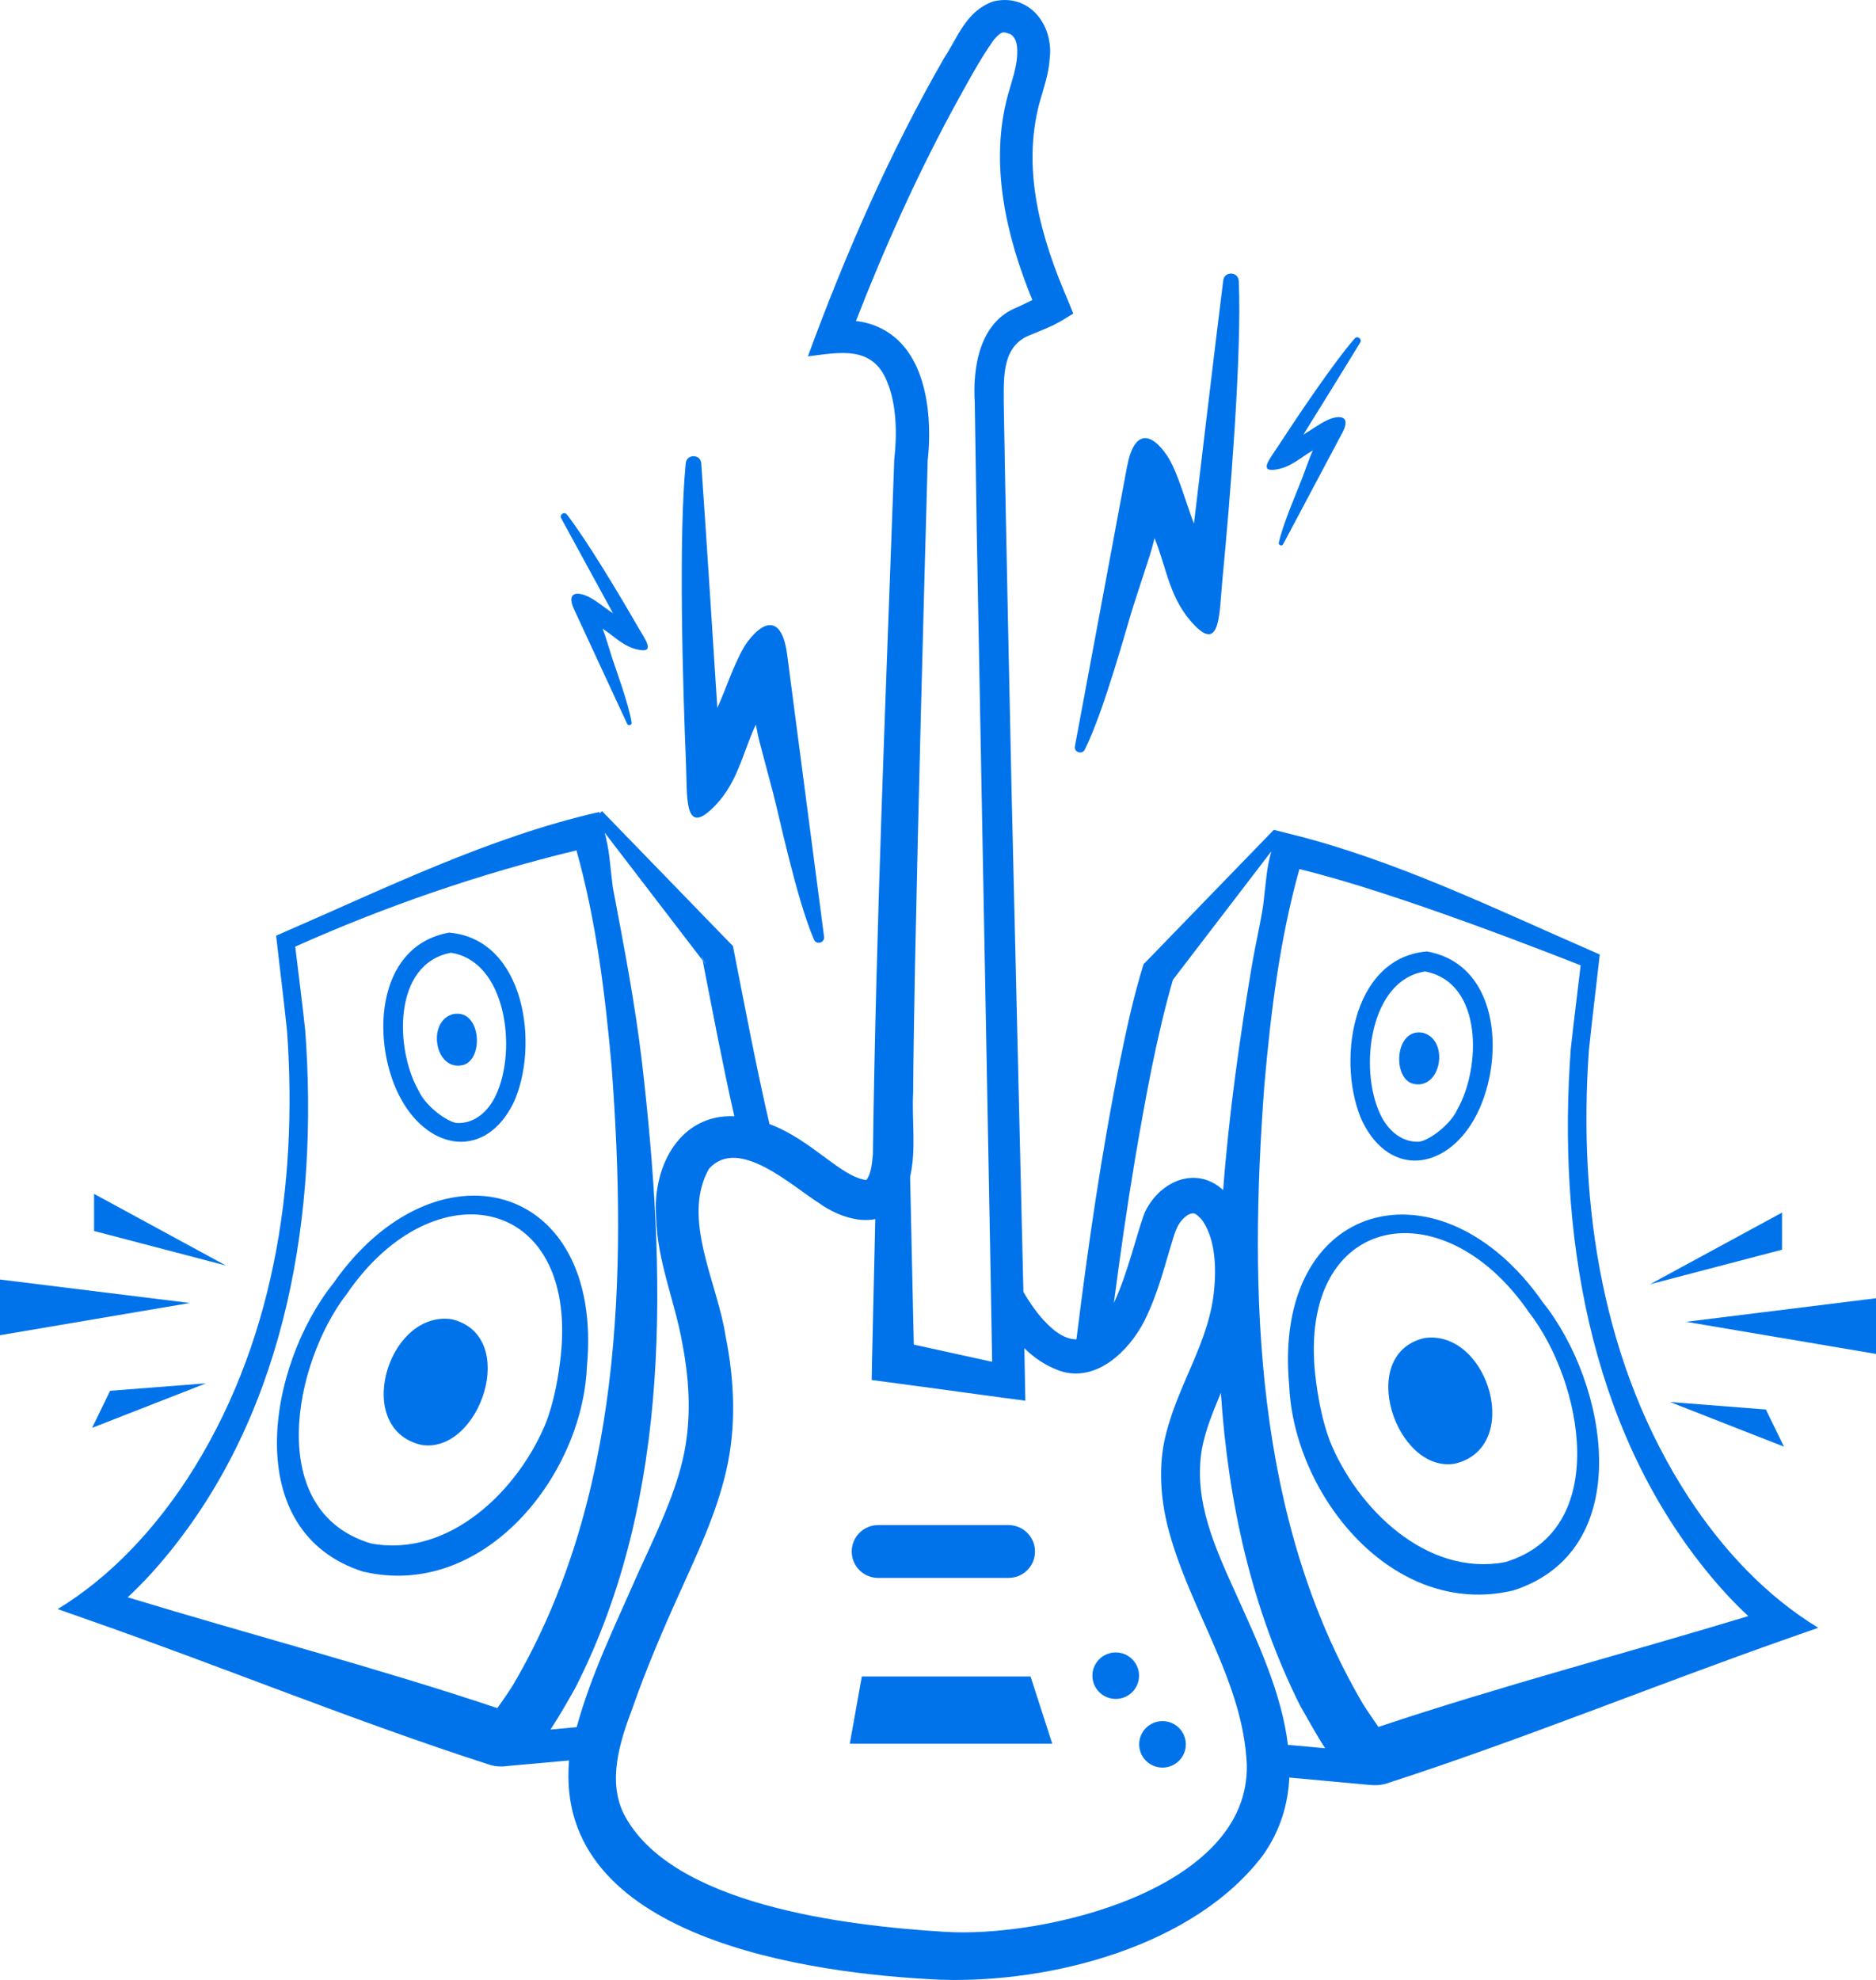 <svg width="145" height="153" viewBox="0 0 145 153" fill="none" xmlns="http://www.w3.org/2000/svg">
<g clip-path="url(#clip0_206_493)">
<path d="M130.55 115.761C123.866 105.534 121.962 93.169 122.809 81.162C123.061 78.689 123.379 76.224 123.648 73.76L123.195 73.559C115.605 70.259 107.89 66.474 99.822 64.469L98.455 64.126L88.559 74.336L88.391 74.503C87.603 77.035 87.083 79.483 86.572 81.964C85.129 89.091 84.098 96.293 83.2 103.496C82.454 103.504 81.607 103.061 80.626 101.975C80.064 101.348 79.519 100.571 79.108 99.836H79.1L79.091 99.376L78.177 60.692C78.043 54.284 77.674 37.289 77.582 31.123C77.582 29.084 77.447 26.686 79.678 25.868C80.357 25.575 81.221 25.274 82.068 24.773L82.957 24.23L82.546 23.219C80.416 18.306 78.982 13.118 80.332 7.988C80.626 6.952 81.079 5.64 81.129 4.554C81.464 2.005 79.611 -0.56 76.776 0.109C74.663 0.852 74.034 2.883 72.977 4.478C68.759 11.814 65.354 19.61 62.444 27.539C64.918 27.23 67.442 26.678 68.566 29.494C69.313 31.282 69.338 33.58 69.12 35.501C68.482 53.39 67.711 71.32 67.468 89.217C67.4 90.019 67.291 90.804 66.956 91.188C64.943 90.921 62.78 88.105 59.475 86.86C58.494 82.7 57.446 77.143 56.649 73.1L56.44 72.891L46.535 62.681L46.342 62.848C46.342 62.848 46.326 62.781 46.317 62.747C37.805 64.677 29.754 68.663 21.796 72.105L21.343 72.306C21.619 74.779 21.938 77.244 22.19 79.717C23.037 91.723 21.125 104.08 14.449 114.316C11.858 118.259 8.52 121.869 4.461 124.342L6.859 125.186C17.015 128.737 27.465 133.023 37.696 136.323C38.073 136.465 38.484 136.524 38.895 136.499H38.929L39.239 136.465L43.986 136.039C42.778 149.783 62.511 152.532 72.717 152.983C81.204 153.259 92.308 150.41 97.625 143.35C98.958 141.462 99.554 139.431 99.654 137.359L105.835 137.927C105.919 137.936 106.011 137.944 106.095 137.944C106.506 137.969 106.917 137.919 107.294 137.777C117.534 134.468 127.983 130.19 138.131 126.631L140.538 125.787C136.479 123.322 133.133 119.705 130.55 115.761ZM87.729 89.567C88.517 84.972 89.373 80.151 90.656 75.715L98.262 65.789C98.094 66.415 97.96 67.05 97.893 67.669L97.633 69.966C97.398 71.487 97.038 72.983 96.778 74.503C95.83 80.151 94.992 86.025 94.539 91.965C92.493 90.069 89.666 91.213 88.492 93.67C87.897 95.174 87.192 98.349 86.094 100.688C86.58 96.97 87.108 93.26 87.729 89.567ZM68.18 25.416C67.526 25.074 66.839 24.882 66.159 24.806C68.315 19.259 70.755 13.819 73.573 8.581C74.554 6.801 75.678 4.671 76.802 3.091C77.447 2.365 77.514 2.44 78.102 2.64C78.63 2.991 78.655 3.66 78.613 4.37C78.588 4.804 78.479 5.28 78.362 5.757L77.9 7.353C76.449 12.658 77.791 18.323 79.796 23.186C79.452 23.353 79.074 23.528 78.663 23.729C75.695 24.865 75.175 28.391 75.342 31.131L75.493 41.007L75.862 60.734C75.862 61.018 76.475 93.127 76.584 99.418L76.6 100.479L76.684 105.233L70.629 103.905L70.344 90.946C70.831 88.782 70.47 86.635 70.579 84.454C70.604 81.204 70.663 77.945 70.722 74.695C70.99 61.661 71.342 48.619 71.703 35.585C72.038 32.635 71.837 27.305 68.18 25.416ZM38.442 131.995C29.159 128.887 19.288 126.297 9.87 123.431C11.061 122.328 12.143 121.133 13.166 119.863C22.223 108.651 24.63 93.611 23.59 79.608C23.355 77.453 23.079 75.305 22.819 73.15C29.788 70.033 37.134 67.501 44.556 65.713C46.082 71.161 46.77 76.792 47.273 82.415C48.489 98.558 48.036 115.97 39.642 130.224C39.273 130.825 38.853 131.402 38.442 131.995ZM44.565 133.466L42.552 133.649C43.239 132.597 43.986 131.302 44.506 130.357C52.028 115.519 51.475 98.207 49.63 82.165C49.093 77.578 48.212 73.049 47.357 68.521L47.097 66.215C47.03 65.597 46.896 64.97 46.736 64.343L54.309 74.219C54.284 74.127 54.267 74.027 54.251 73.935L54.536 74.52L54.309 74.219C55.005 77.77 55.886 82.441 56.758 86.259C52.657 86.075 50.418 89.969 50.712 94.071C50.804 97.513 52.179 100.571 52.749 103.872C53.337 106.938 53.446 109.971 52.749 112.878C52.053 115.786 50.645 118.66 49.286 121.635C47.609 125.478 45.688 129.372 44.573 133.466H44.565ZM72.919 149.274C65.53 148.814 51.81 147.252 48.196 140.133C46.955 137.56 47.911 134.585 48.875 132.02C49.932 129.004 51.181 126.063 52.523 123.105C53.84 120.147 55.333 117.115 56.129 113.655C56.926 110.247 56.767 106.62 56.079 103.237C55.475 99.168 52.632 94.154 54.796 90.32C57.077 87.771 61.186 91.648 63.392 93.027C64.591 93.87 66.243 94.497 67.652 94.205L67.4 105.225L67.375 106.637C67.971 106.712 76.86 107.915 77.749 108.041L79.25 108.241C79.242 107.832 79.209 106.052 79.175 104.181C79.904 104.908 80.777 105.509 81.875 105.919C84.727 106.905 87.276 104.373 88.442 102.092C89.524 99.928 90.019 97.789 90.647 95.775C90.916 94.848 91.184 94.305 91.805 93.887C92.308 93.628 92.425 93.787 92.845 94.196C93.851 95.491 94.019 97.655 93.868 99.351C93.574 103.755 90.916 106.988 89.977 111.441C89.524 113.772 89.758 116.237 90.396 118.485C92.09 124.592 96.09 130.015 96.367 136.348C96.618 146.04 80.601 149.808 72.919 149.274ZM99.545 134.836C99.076 130.884 97.214 126.898 95.654 123.439C93.977 119.73 92.216 116.045 92.895 111.984C93.155 110.564 93.734 109.135 94.363 107.631C94.924 116.045 96.719 124.275 100.493 131.811C101.03 132.747 101.743 134.05 102.422 135.095L99.545 134.836ZM106.54 133.449C106.145 132.864 105.726 132.279 105.349 131.678C96.962 117.415 96.51 100.003 97.725 83.861C98.22 78.238 98.908 72.598 100.434 67.159C107.848 68.939 120.159 73.81 122.172 74.595C121.92 76.751 121.643 78.898 121.409 81.054C120.369 95.057 122.767 110.096 131.824 121.309C132.856 122.587 133.938 123.782 135.129 124.885C125.711 127.742 115.815 130.341 106.54 133.449Z" fill="#0073EB"/>
<path d="M54.537 74.52L54.311 74.219C54.285 74.127 54.269 74.027 54.252 73.935L54.537 74.52Z" fill="#0073EB"/>
<path d="M28.094 121.459C18.416 118.376 20.723 105.484 25.738 99.201C33.638 87.855 46.712 91.155 45.362 105.626C44.993 114.115 37.336 123.615 28.094 121.451V121.459ZM28.673 119.27C34.72 120.406 40.095 115.143 42.217 109.896C42.745 108.475 43.072 106.921 43.265 105.417C45.043 92.442 33.638 90.01 26.811 99.978C22.694 105.284 20.404 116.805 28.673 119.27Z" fill="#0073EB"/>
<path d="M34.762 101.925C29.898 101.423 27.281 110.447 32.581 111.659C37.102 112.369 40.196 103.228 34.938 101.95L34.762 101.925Z" fill="#0073EB"/>
<path d="M34.895 78.405C32.974 79.073 33.654 82.867 35.834 82.29C37.419 81.806 37.184 77.954 35.029 78.363L34.895 78.405Z" fill="#0073EB"/>
<path d="M34.844 73.626C30.333 74.486 30.534 81.104 32.354 84.279C32.907 85.507 34.568 86.685 35.289 86.777C36.622 86.86 37.729 85.933 38.333 84.621C39.994 81.095 39.113 74.252 34.844 73.626ZM34.744 72.072C40.614 72.598 41.721 80.861 39.675 85.256C37.511 89.576 33.243 88.924 31.045 85.014C28.672 80.828 28.882 73.083 34.744 72.063V72.072Z" fill="#0073EB"/>
<path d="M7.271 95.124V92.258L17.469 97.797L7.271 95.124Z" fill="#0073EB"/>
<path d="M14.676 100.688L0 98.875V103.178L14.676 100.688Z" fill="#0073EB"/>
<path d="M8.511 107.473L7.119 110.338L15.925 106.896L8.511 107.473Z" fill="#0073EB"/>
<path d="M106.096 137.944L105.836 137.927C105.92 137.936 106.012 137.944 106.096 137.944Z" fill="#0073EB"/>
<path d="M116.326 120.716C124.595 118.251 122.306 106.729 118.188 101.424C111.353 91.456 99.956 93.895 101.734 106.863C101.935 108.358 102.254 109.921 102.782 111.341C104.904 116.596 110.288 121.852 116.326 120.716ZM116.913 122.913C107.671 125.069 100.023 115.577 99.646 107.088C98.296 92.617 111.378 89.317 119.27 100.663C124.276 106.938 126.591 119.838 116.913 122.921V122.913Z" fill="#0073EB"/>
<path d="M110.238 103.379C115.102 102.877 117.719 111.901 112.418 113.112C107.898 113.823 104.804 104.682 110.062 103.404L110.238 103.379Z" fill="#0073EB"/>
<path d="M110.113 79.85C112.033 80.519 111.354 84.312 109.174 83.736C107.589 83.251 107.823 79.399 109.979 79.809L110.113 79.85Z" fill="#0073EB"/>
<path d="M110.255 73.517C116.117 74.528 116.327 82.273 113.953 86.468C111.748 90.378 107.487 91.03 105.324 86.71C103.277 82.315 104.384 74.044 110.255 73.526V73.517ZM110.154 75.071C105.886 75.698 105.013 82.532 106.666 86.067C107.269 87.387 108.385 88.306 109.71 88.222C110.448 88.114 112.083 86.961 112.645 85.724C114.457 82.549 114.658 75.932 110.154 75.071Z" fill="#0073EB"/>
<path d="M137.737 96.569V93.703L127.531 99.243L137.737 96.569Z" fill="#0073EB"/>
<path d="M130.324 102.142L145 100.321V104.624L130.324 102.142Z" fill="#0073EB"/>
<path d="M136.487 108.918L137.888 111.792L129.082 108.342L136.487 108.918Z" fill="#0073EB"/>
<path d="M79.109 99.836H79.1L79.092 99.376H79.1C79.1 99.477 79.1 99.635 79.109 99.836Z" fill="#0073EB"/>
<path d="M66.612 129.547L65.682 134.744H81.331L79.653 129.547H66.612Z" fill="#0073EB"/>
<path d="M77.95 117.85H67.878C66.748 117.85 65.832 118.763 65.832 119.888V119.897C65.832 121.023 66.748 121.935 67.878 121.935H77.95C79.08 121.935 79.997 121.023 79.997 119.897V119.888C79.997 118.763 79.08 117.85 77.95 117.85Z" fill="#0073EB"/>
<path d="M86.237 131.285C87.233 131.285 88.04 130.481 88.04 129.488C88.04 128.496 87.233 127.692 86.237 127.692C85.241 127.692 84.434 128.496 84.434 129.488C84.434 130.481 85.241 131.285 86.237 131.285Z" fill="#0073EB"/>
<path d="M89.852 136.59C90.848 136.59 91.655 135.786 91.655 134.794C91.655 133.802 90.848 132.998 89.852 132.998C88.856 132.998 88.049 133.802 88.049 134.794C88.049 135.786 88.856 136.59 89.852 136.59Z" fill="#0073EB"/>
<path d="M60.844 50.599C60.45 47.608 59.1 47.858 57.808 49.555C56.919 50.724 56.081 53.331 55.443 54.71C55.401 54.1 54.613 41.651 54.202 35.81C54.152 35.075 53.078 35.067 53.003 35.794C52.441 41.483 52.768 52.888 53.02 58.946C53.129 61.461 52.86 64.494 54.94 62.58C57.02 60.667 57.338 58.286 58.42 55.996C58.513 56.456 58.596 56.899 58.689 57.266C59.041 58.62 59.41 59.957 59.762 61.31C60.207 62.99 61.582 69.54 62.915 72.606C63.1 73.041 63.754 72.857 63.695 72.389L60.844 50.607V50.599Z" fill="#0073EB"/>
<path d="M44.388 47.123C43.826 45.92 44.388 45.686 45.277 46.02C45.889 46.246 46.812 47.023 47.382 47.391C47.256 47.157 44.606 42.319 43.373 40.046C43.222 39.762 43.617 39.503 43.818 39.762C45.369 41.759 47.952 46.087 49.286 48.41C49.839 49.371 50.661 50.44 49.428 50.223C48.196 50.006 47.516 49.179 46.569 48.577C46.644 48.769 46.72 48.953 46.77 49.112C46.963 49.697 47.139 50.29 47.324 50.875C47.558 51.602 48.59 54.376 48.816 55.829C48.85 56.038 48.565 56.122 48.472 55.93L44.388 47.123Z" fill="#0073EB"/>
<path d="M87.109 36.078C87.662 33.12 88.996 33.429 90.195 35.192C91.025 36.412 91.721 39.052 92.283 40.464C92.359 39.862 93.818 27.472 94.547 21.665C94.64 20.938 95.713 20.98 95.747 21.715C95.998 27.43 95.059 38.793 94.48 44.825C94.237 47.332 94.338 50.373 92.359 48.351C90.379 46.329 90.195 43.94 89.239 41.584C89.121 42.035 89.012 42.469 88.895 42.837C88.467 44.166 88.031 45.486 87.603 46.814C87.075 48.468 85.339 54.935 83.846 57.926C83.637 58.344 82.991 58.127 83.083 57.667L87.109 36.069V36.078Z" fill="#0073EB"/>
<path d="M103.732 33.488C104.361 32.309 103.807 32.059 102.91 32.334C102.289 32.527 101.316 33.254 100.738 33.588C100.88 33.362 103.79 28.675 105.132 26.469C105.3 26.194 104.914 25.909 104.704 26.16C103.044 28.065 100.235 32.259 98.775 34.498C98.171 35.434 97.291 36.454 98.532 36.295C99.773 36.136 100.495 35.359 101.476 34.808C101.392 35 101.308 35.175 101.249 35.334C101.031 35.911 100.822 36.487 100.604 37.064C100.335 37.782 99.153 40.489 98.842 41.935C98.8 42.135 99.086 42.235 99.178 42.052L103.732 33.479V33.488Z" fill="#0073EB"/>
</g>
<defs>
<clipPath id="clip0_206_493">
<rect width="145" height="153" fill="white"/>
</clipPath>
</defs>
</svg>
